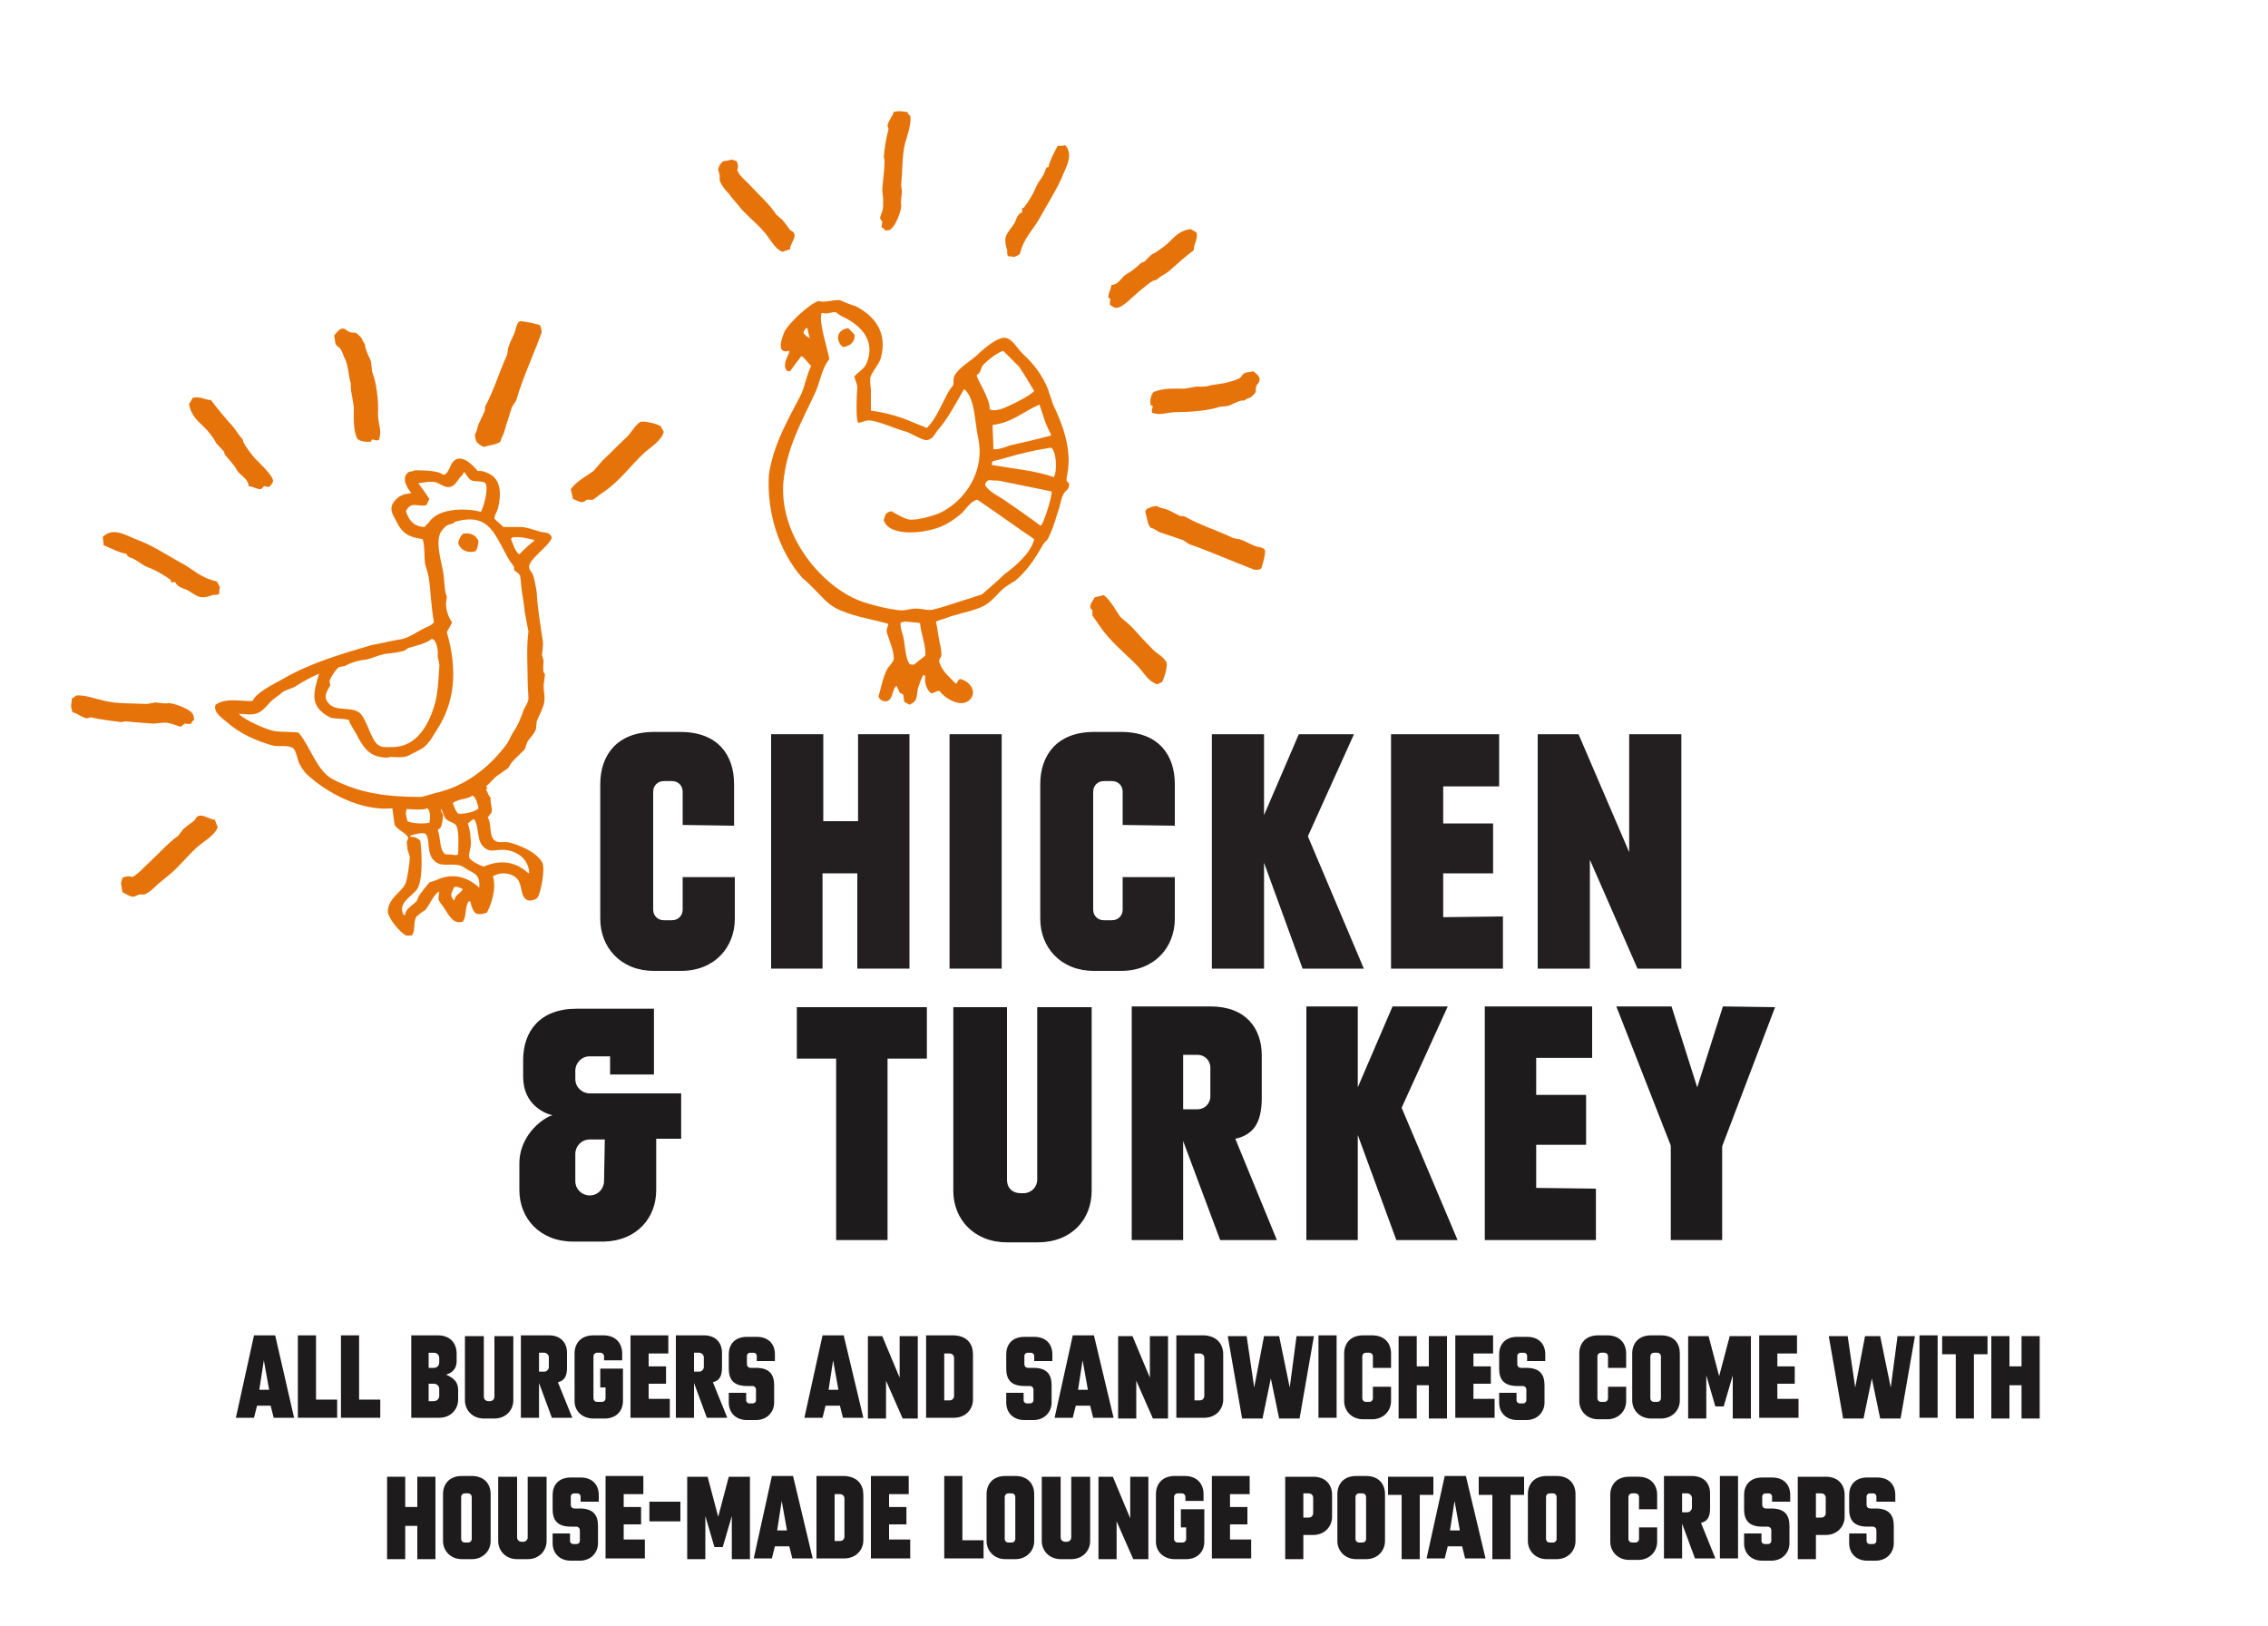<?xml version="1.0" encoding="utf-8"?>
<!-- Generator: Adobe Illustrator 26.5.0, SVG Export Plug-In . SVG Version: 6.00 Build 0)  -->
<svg version="1.1" id="Layer_1" xmlns="http://www.w3.org/2000/svg" xmlns:xlink="http://www.w3.org/1999/xlink" x="0px" y="0px"
	 viewBox="0 0 300 215" style="enable-background:new 0 0 300 215;" xml:space="preserve">
<style type="text/css">
	.st0{fill:#231F20;}
	.st1{fill:#1E1B1D;}
	.st2{fill-rule:evenodd;clip-rule:evenodd;fill:#E6730A;}
</style>
<g>
	<path class="st0" d="M90.3,109.1v-4.4c0-0.8-0.6-1.4-1.4-1.4h-1.1c-0.8,0-1.4,0.6-1.4,1.4v15.6c0,0.8,0.6,1.4,1.4,1.4h1.1
		c0.8,0,1.4-0.6,1.4-1.4V116h6.9v5.5c0,3.8-2.7,6.9-7.1,6.9h-3.6c-4.4,0-7.1-3.1-7.1-6.9v-17.8c0-3.8,2.2-6.9,7.1-6.9H90
		c5,0,7.1,3.1,7.1,6.9v5.5L90.3,109.1C90.3,109.2,90.3,109.1,90.3,109.1z"/>
	<path class="st0" d="M120.3,97.1v31h-6.9v-12.6h-4.6v12.6H102v-31h6.9v11.5h4.6V97.1H120.3z"/>
	<path class="st0" d="M125.6,128.1v-31h6.9v31H125.6z"/>
	<path class="st0" d="M148.5,109.1v-4.4c0-0.8-0.6-1.4-1.4-1.4H146c-0.8,0-1.4,0.6-1.4,1.4v15.6c0,0.8,0.6,1.4,1.4,1.4h1.1
		c0.8,0,1.4-0.6,1.4-1.4V116h6.9v5.5c0,3.8-2.7,6.9-7.1,6.9h-3.6c-4.4,0-7.1-3.1-7.1-6.9v-17.8c0-3.8,2.2-6.9,7.1-6.9h3.6
		c5,0,7.1,3.1,7.1,6.9v5.5L148.5,109.1L148.5,109.1z"/>
	<path class="st0" d="M180.4,128.1h-8.1l-5.1-14v14h-6.9v-31h6.9v10.7l4.6-10.7h7.3l-6.1,13.5L180.4,128.1z"/>
	<path class="st0" d="M198.8,121.2v6.9H184v-31h14.3v6.9h-7.4v4.9h6.6v6.6h-6.6v5.8L198.8,121.2L198.8,121.2z"/>
	<path class="st0" d="M222.4,97.1v31h-5.8l-6.3-14.4v14.4h-6.9v-31h5.4l6.7,15.6V97.1H222.4z"/>
</g>
<g>
	<path class="st1" d="M90.1,144.6v6h-3.3v6.8c0,3.7-2.6,6.7-6.9,6.8l0,0h-4.1c-4.4,0-7.1-3.1-7.1-6.8v-3.5c0-4.1,3.6-6.3,4.4-6.4
		c-0.9-0.2-3.9-1.3-3.9-5.1v-2.2c0-3.8,2.2-6.8,7.1-6.8h4.4h5.8v8.7h-5.8v-2.4H78c-1.1,0-1.9,0.9-1.9,1.9v1.1c0,1.1,0.9,1.9,1.9,1.9
		H90.1z M80,150.7h-2c-1.1,0-1.9,0.9-1.9,1.9v3.6c0,1.1,0.9,1.9,1.9,1.9l0,0c1.1,0,1.9-0.9,1.9-1.9L80,150.7L80,150.7z"/>
	<path class="st1" d="M122.6,133.2v6.8h-5.2v24h-6.8v-24h-5.2v-6.8H122.6z"/>
	<path class="st1" d="M144.4,133.2v24.3c0,3.8-2.7,6.8-7.1,6.8h-4.1c-4.4,0-7.1-3.1-7.1-6.8v-24.3h7.1V156c0,1.2,0.8,1.8,1.8,1.8
		h0.4c1,0,1.8-0.8,1.8-1.8v-22.8H144.4z"/>
	<path class="st1" d="M168.9,164h-7.5l-4.9-13.1V164h-6.8v-30.9h10.4c4.7,0,6.8,2.9,6.8,6.5v5.6c0,3.4-1.2,4.9-3.5,5.4L168.9,164z
		 M160.1,141.2c0-1-0.8-1.7-1.7-1.7h-1.9v7.2h1.9c1,0,1.7-0.8,1.7-1.7V141.2z"/>
	<path class="st1" d="M192.8,164h-8.1l-5.1-13.9V164h-6.8v-30.9h6.8v10.7l4.6-10.7h7.3l-6.1,13.4L192.8,164z"/>
	<path class="st1" d="M211.1,157.2v6.8h-14.7v-30.9h14.2v6.8h-7.4v4.9h6.6v6.6h-6.6v5.7L211.1,157.2L211.1,157.2z"/>
	<path class="st1" d="M234.8,133.2l-7,18.4V164H221v-12.5l-7.2-18.4h7.3l3.4,10.7l3.4-10.7L234.8,133.2L234.8,133.2z"/>
</g>
<g>
	<g>
		<path class="st2" d="M73,71.1c-0.3-0.8-0.9-0.6-1.6-0.8c-0.7-0.2-1.5-0.5-2.3-0.6c-0.8,0-1.7,0-2.5,0c-0.4-0.4-0.8-0.7-1.2-1.1
			c0-0.5,0.4-1,0.5-1.5c0.4-1.6,0.4-3.6-1.1-4.4c-0.4-0.2-1-0.5-1.6-0.4c-0.6-0.7-2.2-2.5-3.3-1.2c-0.3,0.3-0.6,1.6-1.2,1.7
			c-0.2-0.1-0.4-0.2-0.6-0.3c-1.1-0.3-2.3-0.3-3.3-0.3c-0.2,0.2-0.4,0.1-0.7,0.2c-1.1,0.7-0.3,2.1,0.3,2.8c-0.1,0.1-0.3,0-0.5,0.1
			c-1,0.1-1.7,0.8-2,1.4c-0.3,0.7,0,1.3,0.4,2c0.9,1.9,1.7,2.3,3.6,2.6c0.3,0.8,0.2,2.2,0.3,3.1c0.1,0.6,0.4,1.3,0.5,1.9
			c0.3,2,0.3,3.8,0.7,6c-0.4,0.5-0.8,0.5-1.5,0.9c-0.8,0.4-2,1.3-3.2,1.4c-1.2,0.2-2.3,0.5-3.5,0.7c-4.1,1.2-8.2,2.4-11.8,4.5
			c-1.4,0.8-3.4,1.7-4,2.9c-1.5,0.1-3.4-0.5-4.9,0.5c-0.3,1,0.8,1.7,1.5,2.3c1.7,1.5,3.9,2.5,6.1,3.1c0.8,0.2,1.9-0.1,2.6,0.3
			c0.5,0.3,0.6,1.5,0.9,2.1c0.2,0.4,0.7,1.2,1.1,1.5c2.6,2.4,7.1,4.8,11.2,4.4c0.1,0.7,0.2,1.5,0.3,2.2c0.4,0.7,1.5,1,1.8,1.7v0.1
			c-0.1,0.1-0.1,0.3-0.2,0.4c0,0.3,0.1,0.7,0.1,1c0.1,0.3,0.2,0.7,0.3,1c0,0.8-0.3,2.7-0.5,3.4c-0.5,1.3-2.2,1.9-2.4,3.7
			c-0.1,1,1.8,3.1,2.4,3.3c0.2,0.1,0.5,0,0.8,0c0.5-0.7,0.1-1.7,0.6-2.5c0.4-0.3,0.7-0.6,1.1-0.8c0.6-0.6,1.1-2.1,1.9-2.5
			c0,0.3-0.1,0.6-0.1,0.9c0,0.4,0.5,0.9,0.7,1.2c0.6,0.9,1.2,2.3,2.5,1.9c0.6-0.8,0.2-1.8,0.8-2.7c0.1,0,0.1,0,0.2,0
			c0.4,1.6,0.7,2,2.2,1.5c0.6-1.1,1.3-3.2,0.8-4.8c1.3-0.8,3.1-0.3,3.5,0.8c0.4,0.9,0.2,2.2,1.3,2.4c0.3,0,0.9-0.1,1.1-0.4
			c0.4-0.5,1.1-3.9,0.6-4.7c-0.9-1.4-2.9-2.2-4.4-2.6c-0.6-0.1-1.4,0.1-1.8-0.2c-0.9-0.6-0.4-2.3-1-3.1c0.2-0.2,0.3-0.4,0.5-0.6
			c0.2-0.6-0.2-1.3-0.1-2c-0.3-0.3-0.4-0.7-0.6-1.1c0.1-0.1,0-0.1,0.2-0.1c-0.1-0.1-0.1-0.2-0.2-0.3c0.6-0.5,1-1.1,1.6-1.5
			c0.4-0.3,0.9-0.6,1.3-0.9c0.2-0.3,0.4-0.7,0.7-1c0.5-0.5,1-1,1.5-1.5c0.2-0.4,0.2-0.8,0.5-1.2c0.3-0.4,0.8-0.9,1-1.5
			c0-0.3,0.1-0.7,0.1-1c0.3-0.8,0.9-1.8,1-2.6c0.1-0.8-0.1-1.4-0.1-2.2c0.1-0.5,0.1-0.9,0.2-1.4C72,89.1,72,89,71.9,88.9
			c-0.1-0.5,0-1.2,0-1.6c-0.1-0.2-0.1-0.4-0.2-0.6c0-0.6,0.2-1.3,0.1-1.9c-0.3-2.1-0.7-4.3-0.8-6.4c0-0.3-0.4-2.2-0.5-2.4
			c-0.2-0.3-0.4-0.6-0.5-0.9C69.7,74.1,72.7,72.2,73,71.1z M56.8,69c-0.2,0.3-0.5,0.4-0.6,0.7c-1.2,0-2.1-0.7-2.5-2.1
			c0.7-1.4,1.5-0.5,2.7-0.8c0.2-0.3,0.2-0.5,0.4-0.8c-0.5-0.8-0.9-1.3-1.4-2v-0.1c0.9-0.1,1.5-0.3,2.3-0.1c0.6,0.2,1.3,0.9,2.1,0.5
			c0.6-0.3,0.8-1,1.3-1.4c0.1-0.2,0.2-0.3,0.3-0.5c0.4,0.5,0.6,1.1,1.2,1.2c0.4,0.1,1.3,0,1.6,0.3c0.5,0.7-0.3,3.4-0.6,3.8
			C61.9,67.2,58.1,67.1,56.8,69z M43.6,90c0.2-0.5,0.8-1.5,1.3-1.8c0.2,0,0.5-0.1,0.7-0.1c0.8-0.5,2-0.8,3-0.9
			c0.7-0.2,1.4-0.5,2.2-0.7c0.7-0.1,2.1-0.2,2.8-0.5c0.1-0.1,0.3-0.2,0.4-0.3c1-0.3,2.4-0.6,3.1-1.2c0.6,0,0.9,1.5,0.8,2.2
			c0,0.5,0.3,1,0.2,1.6C58,90,57.9,92,57.4,93.5c-0.7,2.2-2.2,5.3-5.5,5.3c-0.7,0-1.4,0.1-1.9-0.3c-0.9-0.6-1.5-3.4-2.4-4.2
			c-1.2-1-3.3,0-4.3-1.5c-0.6-0.9,0.2-1.7,0.4-2.2C43.6,90.3,43.6,90.2,43.6,90z M53.9,108.6c-0.2-0.7-0.3-1.1-0.1-1.6
			c0.7,0,2.1,0.2,2.7-0.1c0.5,0.3,0.4,1.4,0.3,1.9C56,109,54.5,108.9,53.9,108.6z M60.1,119.1L60.1,119.1c-0.8-0.7-0.2-1.3,0-1.8
			c0.4-0.1,0.6,0.1,1,0.2l0.1,0.1C60.9,118.2,60.2,118.3,60.1,119.1z M63.4,117.4c-1.4-1.3-3.4-2.1-5.7-1c-0.3,0.1-0.6,0.2-0.9,0.3
			c-0.5,0.6-1,1.2-1.4,1.8c-0.1,0.2-0.2,0.5-0.3,0.7c-0.5,0.5-1.5,1-1.5,1.8c-0.1,0-0.1,0-0.2,0c-0.9-1.5,1.1-2.5,1.7-3.3
			c0.9-1.2,0.7-4.8,0.5-6.5c-0.3-0.3-0.7-0.6-1.3-0.5c0-0.1,0-0.1,0-0.2c0.3-0.1,1.7-0.5,2-0.2c0.6,0.5,0.1,2.6,1.1,3.5
			c0.9,0.9,1.9,0.4,3.2,0.6c0.6,0.1,1,0.5,1.4,0.7C63,115.6,63.5,115.9,63.4,117.4C63.4,117.3,63.4,117.3,63.4,117.4z M58.3,107
			C58.3,107,58.4,107,58.3,107c0.3,0.2,0.3,0.8,0.6,1.2c0.4,0.5,1,0.5,1.4,0.9c0.5,0.7,0.3,3.2,0.3,3.9c-0.3,0.2-0.8,0-1.1,0
			c-0.2,0-0.4,0-0.5,0c-0.9-0.3-0.7-2.4-1.1-3.2c0.1-0.2,0.3-0.2,0.4-0.4c0.2-0.3,0.3-1.3,0.3-1.6C58.6,107.6,58.3,107.4,58.3,107z
			 M59.9,106.2L59.9,106.2c0.8-0.6,2.1-0.5,2.6-1c0.5,0.3,0.7,1.2,0.8,1.7c-0.5,0.5-2,0.8-2.7,0.7C60.3,107.3,60.1,106.8,59.9,106.2
			z M64.2,112.2c0.7,0.5,1.2,0.2,2.1,0.2c1.7-0.1,3.6,1,3.7,3l-0.1,0.1c-1.6-1.5-3.6-1.9-5.9-0.9c-0.5-0.1-1.6-0.7-1.9-1.1
			c-0.2-0.4,0.2-1.4,0.2-1.9c0-0.6-0.1-0.9-0.1-1.3c0-0.3-0.3-1.4-0.3-1.4c0.2-0.2,0.4-0.3,0.6-0.5c0.1,0,0.1,0,0.2-0.1
			C63.5,109.5,62.9,111.3,64.2,112.2z M69.8,90.3c0,0.7,0.1,1.5,0.1,2.2c-0.1,0.5-0.4,0.9-0.6,1.3c-0.4,1.1-0.7,2-1.4,3
			c-0.3,0.5-0.5,1-0.8,1.5c-1.9,2.6-4.8,5.3-8.8,6.4c-0.9,0.2-1.7,0.5-2.6,0.7c-4.5,0-8.1-0.5-11.6-2.3c-2.2-1.1-3-4.3-4.6-6.2
			c-0.1-0.1-2.7-0.1-3.1-0.2c-1-0.1-4.3-1.6-4.8-2.3c0.7,0,1.8,0.3,2.7-0.2c0.7-0.4,1.1-1,1.6-1.5c0.4-0.4,1-0.7,1.4-1.1
			c0.5-0.4,1.3-0.5,1.9-0.9c0.8-0.5,2-1.2,3-1.6l0,0c-0.7,2.5-1.4,4.3,1.5,5.8c0.5,0.2,2.3,0.1,2.5,0.4c-0.1,0.2,1,1.8,1.1,2.1
			c1,1.9,1.9,2.8,4,2.8c0.1,0,0.2-0.1,0.4-0.1c0.4,0,1.7,0.2,2.4-0.2c0.5-0.3,1.5-0.7,2-1.1c0.8-0.7,1.2-1.5,1.7-2.3
			c2.3-3.5,2.8-7.8,1.3-12.9c0.2-0.4,0.5-0.8,0.7-1.3c-0.4-0.5-0.8-1.5-0.8-2.4c0-0.3,0.1-0.7,0.1-1c-0.3-0.7-0.3-1.8-0.4-2.7
			c-0.2-1.7-1.1-4.1-0.5-5.6c0.1-0.3,0.6-0.9,0.9-1.1c0.4-0.2,0.9-0.2,1.1-0.5c4.7-1.3,5.2,1.8,7.3,5.3c0.2,0.2,0.3,0.4,0.5,0.7
			c0,0.1,0,0.3,0,0.4c0.1,0.1,0.6,0.4,0.8,0.7c0,0.3,0.1,0.6,0.1,0.8c0.1,1.6,0.4,2.6,0.5,4c0.2,0.9,0.3,1.7,0.5,2.6
			C69.6,85.8,69.8,88.2,69.8,90.3z M68.7,73.3c-0.5-0.2-0.9-1.5-1.1-2c0-0.1,0.1-0.1,0.1-0.2c1.1-0.2,2,0.1,2.9,0.3c0,0,0,0,0.1,0.1
			C70,72,69.4,72.6,68.7,73.3z M61.2,70.6c-0.3,0.4-0.5,0.7-0.6,1.2c0.3,1,1.3,1.4,2.3,1.1c0.3-0.4,0.3-0.8,0.4-1.3
			C63,70.7,62.1,70.4,61.2,70.6z"/>
	</g>
</g>
<g>
	<g>
		<path class="st2" d="M20.2,95.7c0.6,0,1.3-0.2,2-0.1c0.6,0.1,1.2,0.4,1.7,0.5c0.2-0.1,0.3-0.2,0.5-0.4c0.3,0,0.5,0.1,0.9,0
			c0.1-0.3,0.2-0.4,0.4-0.5c-0.1-0.5-0.1-0.7-0.3-0.9c-0.3-0.5-2.5-1.4-3.2-1.3c-0.4,0.1-1.3-0.1-1.7-0.1c-0.3,0.1-0.7,0.1-1,0.2
			c-1.9-0.1-3.9,0-5.6-0.4c-1-0.2-2.9-0.9-3.9-0.7c-0.1,0.2-0.4,0.3-0.5,0.4c0,0.4-0.1,0.8-0.1,1.1c0.1,0.2,0.1,0.5,0.2,0.7
			c0.6,0.1,1.2,0.7,1.9,0.8c0.2,0,0.4-0.2,0.7-0.1c1.2,0.3,2.5,0.4,3.8,0.6c0.2,0,0.4-0.1,0.6-0.1C17.5,95.5,19,95.6,20.2,95.7z
			 M26.3,107.9c-0.4,0.1-0.4,0.5-0.7,0.7c-0.5,0.4-1,0.7-1.4,1.1c-0.2,0.3-0.4,0.5-0.6,0.8c-1.5,1.1-2.6,2.4-3.9,3.6
			c-0.7,0.6-1.3,1.4-2.2,1.9c-0.3-0.2-1-0.1-1.3,0.1c-0.1,0.2-0.1,0.4-0.2,0.7c0.1,0.4,0.1,0.8,0.2,1.2c0.5,0.2,0.9,0.6,1.5,0.6
			c0.2-0.1,0.5-0.2,0.7-0.3c0.2,0,0.5,0,0.7,0c0.7-0.3,1.2-0.8,1.7-1.3c0.6-0.5,1.1-0.9,1.7-1.4c1.2-1,2.3-2.4,3.5-3.5
			c0.9-0.8,2.4-1.6,2.8-2.7c-0.1-0.3-0.3-0.7-0.4-1C27.8,108.4,26.9,107.7,26.3,107.9z M23.7,74.3c-1.8-1-3.6-2.2-5.5-2.9
			c-1.4-0.5-3.2-1.8-4.6-0.4c0,0.5,0.1,0.6,0.1,1.1c0.5,0.2,2.5,1.2,3,1.1c0.1,0.3,0.2,0.3,0.4,0.5c0.9,0.2,1.6,1,2.4,1.3
			c1.1,0.4,2.1,1,3.1,1.7c0,0.1,0,0.2,0,0.3c0.2,0,0.4,0,0.6,0c0.2,0.6,1,0.8,1.5,1c1.3,0.7,1.6,1.4,3.4,0.7
			c0.3-0.1,0.6,0.1,0.9-0.2c0-0.4,0-0.6,0.1-0.8c-0.1-0.3-0.3-0.5-0.4-0.8C26.4,76.4,25.5,75.2,23.7,74.3z M33.7,60.6
			c-0.5-0.6-1.2-1.5-1.5-2.1c0-0.1-0.1-0.3-0.1-0.4c-0.5-0.5-0.8-1.1-1.3-1.7c-1-1.1-2-2.3-2.9-3.5c-0.9,0-1.2-0.5-2.4-0.3
			c-0.2,0.3-0.3,0.6-0.5,0.8c0.3,1.8,1.4,2.4,2.4,3.5c0.5,0.6,0.9,1.1,1.2,1.7c0.3,0.4,0.7,0.7,1,1.1c0.1,0.2,0.1,0.4,0.2,0.5
			c0.5,0.6,1.1,1.2,1.5,1.9c0.4,0.8,1.5,1.1,1.6,2.2c0.5,0,1,0.4,1.6,0.4c0.1-0.1,0.3-0.2,0.4-0.4c0.2,0,0.5,0.1,0.7,0.1
			c0.2-0.2,0.6-0.6,0.5-0.9C36,62.8,34.2,61.1,33.7,60.6z M49.3,49.4c-0.2-0.6-0.1-1.2-0.3-1.8c-0.2-0.4-0.8-1.7-0.7-2
			c-0.1-0.2-0.2-0.3-0.3-0.5c-0.1-0.4-0.7-1-1-1.1c-0.3,0-0.5,0-0.8-0.1s-0.6-0.6-1.1-0.4c-0.4,0.2-0.7,0.6-0.9,0.9
			c0.1,0.4,0.1,0.8,0.2,1.1c0.2,0.4,0.5,0.4,0.6,0.6c0.3,0.4,0.5,1.2,0.7,1.5c0.4,0.9,0.4,2.2,0.7,3.1c0,0.4,0,0.9,0.1,1.3
			c0.1,0.6,0.2,1.2,0.3,1.8c0,1.5-0.1,2.9,0.4,4.1c0.2,0.5,1.4,0.6,1.9,0.5c0-0.2,0.1-0.2,0.2-0.3c0.2,0.1,0.4,0.2,0.8,0.1
			c0.5-1.3-0.1-1.9-0.1-3.5C50.1,53.2,49.8,50.6,49.3,49.4z M68.7,42.5c-0.4,0.4-0.4,0.8-0.6,1.4c-0.2,0.6-0.6,1.2-0.8,1.9
			c-0.2,0.5-0.1,0.9-0.3,1.3c-1,2.2-1.7,4.6-2.8,6.6c-0.1,0.2,0,0.5-0.1,0.7c-0.3,0.6-0.5,1.1-0.8,1.7c-0.2,0.5-0.2,1-0.5,1.4
			c0.1,0.4,0.1,0.9,0.4,1.1c0.2,0.2,0.5,0.4,0.8,0.5c0.7-0.2,1.7-0.3,2.2-0.7c0.1-0.5,0.4-0.9,0.5-1.3c0.3-1.1,0.7-2.2,1-3.2
			c0.1-0.3,0.5-0.7,0.6-1c0.8-2.8,2.2-5.8,3.3-8.8c0.1-0.2,0-0.9-0.2-1.1C71.2,42.9,69.2,42.4,68.7,42.5z M87.4,56.4
			c-0.2-0.3-2.3-0.8-2.7-0.6c-0.8,0.5-1.2,1.5-1.9,2.1c-1.1,1-2,2-3.1,3c-0.4,0.5-0.8,0.9-1.2,1.4c-1,0.7-2.3,1.4-3,2.4
			c0.1,0.4,0.2,0.9,0.3,1.3c0.4,0.1,0.7,0.4,1.2,0.4c0.3,0,0.4-0.2,0.6-0.3c0.3,0,0.5,0,0.8,0c0.5-0.3,0.9-0.7,1.4-1
			c2.2-1.5,3.6-3.5,5.4-5.2c0.9-0.8,2.3-1.6,2.6-2.8C87.6,56.8,87.5,56.6,87.4,56.4z"/>
	</g>
</g>
<g>
	<g>
		<g>
			<g>
				<path class="st2" d="M106.1,76.4c0.6,0.5,1.1,1,1.6,1.5c0.9,0.9,1.7,1.9,2.8,2.5c2.1,1.1,4.5,1.4,7,2.1c0,0.4-0.3,0.6-0.2,1.1
					c0.2,0.8,1.1,2.8,0.9,3.7c-0.2,0.4-0.5,0.7-0.8,1.1c-0.6,1.1-0.8,2.4-1.2,3.7c0.1,0.3,0.3,0.5,0.6,0.6c1.4,0.4,1.1-1.6,1.8-2
					c0.1,0.3,0.3,0.6,0.4,0.9c0.2,0.1,0.4,0.2,0.5,0.3c0,0.3,0.1,0.6,0.1,0.9c0.2,0.1,0.5,0.3,0.7,0.4c1.1-0.5,0.9-0.9,1.1-2.1
					c0.2-0.6,0.4-1.2,0.7-1.8c0.1,0,0.1,0,0.2,0c0,0.1,0.1,0.1,0.1,0.2c-0.2,0.8,0.3,1.9,0.8,2.2c0.5-0.1,0.8-0.4,1.1-0.3
					c0.5,0.8,2.6,2.2,3.8,1.3c1.3-1,0.3-2.6-1.1-2.9c-0.3,0.1-0.3,0.4-0.5,0.6c-0.1,0-0.1,0-0.1,0c-0.7-0.8-1.7-1.5-2.1-2.7
					c-0.2-0.5,0.1-0.6,0.2-0.9s-0.1-1.5-0.2-1.8c-0.2-1-0.3-1.9-0.5-2.8c0.7-0.3,1.3-0.4,2-0.7c1.6-0.5,3-0.7,4.4-1.4
					c1.1-0.6,1.8-1.7,2.7-2.4c0.4-0.3,0.9-0.6,1.4-0.9c1.5-1.3,2.5-2.7,3.5-4.5c0.2-0.4,0.5-0.7,0.8-1c0.6-1.2,0.9-2.2,1.3-3.5
					c0.3-0.7,0.4-1.8,0.8-2.5c0.2-0.4,0.6-0.5,0.7-1c0.1-0.5-0.2-0.5-0.3-0.7c-0.1-0.3,0.1-0.8,0.1-1c0.6-3.3-0.7-6.6-1.9-9.1
					c-0.2-0.7-0.5-1.4-0.7-2.1c-0.8-1.9-1.9-3.3-3.2-4.5c-0.7-0.6-1.4-2-2.3-2.2c-1.1-0.3-3.3,1.7-3.9,2.3c-0.9,0.8-2.3,1.6-2.9,2.6
					c-0.3,0.6-0.1,0.9-0.2,1.3c-0.3,0.4-0.6,0.8-0.8,1.2c-0.8,1.5-1.5,3.3-2.7,4.5c-0.7-0.3-1.5-0.6-2.2-0.9
					c-1.7-0.7-3.2-1.1-5.2-1.4v-0.1c0-0.9,0-2,0-2.8c-0.1-0.4-0.1-0.9-0.1-1.4c0.2-0.8,1.1-1.7,1.4-2.6c1-3.6-1-5.7-3.3-6.9
					c-0.7-0.2-1.4-0.5-2.1-0.8c-0.9-0.1-2.1,0.4-2.8,0.1c-1.3,0.4-3.9,2.9-4.5,4c-0.4,0.9-1.2,3.1,0.6,2.6c0,0.1,0,0.1,0,0.2
					c-0.3,0.7-1,1.9-0.2,2.5c0.2,0,0.3,0,0.4-0.1c0-0.1,1.4-1.9,1.4-1.9c0.1,0,0.1,0.1,0.2,0.1c0.4,0.4,0.7,0.8,1.1,1.2
					c-0.6,1.2-0.8,2.5-1.3,3.7c-1.7,3.3-3.7,6.6-4.3,10.7C101.4,68.1,103.2,73.1,106.1,76.4z M107.1,44.7L107.1,44.7
					c-0.1,0-0.2-0.1-0.2-0.1c-0.2-0.1-0.4-0.3-0.6-0.5c0-0.1,0-0.1,0-0.2c0.1-0.2,0.2-0.4,0.3-0.5c0.1,0,0.2,0,0.2,0
					C106.9,43.9,107,44.3,107.1,44.7z M136.8,51.7c-0.6,0.7-3.1,1.9-4.1,2.3c-0.5,0.2-1.5,0.4-1.8,0.1c0.1-1.4-1.8-4.1-1.7-4.5
					c0.6-0.3,0.5-1,0.9-1.4c0.6-0.6,1.7-1.5,2.6-1.8c0.7,0.7,1.4,1.4,2.1,2.1C135.5,49.5,136.1,50.6,136.8,51.7z M139,57.4
					c0,0.1,0,0.1,0,0.2c-1.8,0.5-3.6,0.9-5.4,1.3c-0.5,0.2-1.6,0.6-2.2,0.5c0-1.1-0.1-2.1-0.1-3.2c2.6-0.3,4.1-1.8,6.2-2.7
					C137.9,54.7,138.3,56.2,139,57.4z M139.4,63.1c-2.6-0.9-5.3-1.1-8.2-1.6c0-0.1,0-0.1,0-0.2c0-0.1,0.1-0.2,0.1-0.3
					c1.4-0.3,2.8-0.8,4.2-1.1c1.2-0.3,2.3-0.5,3.5-0.7C139.7,59.5,139.9,62.2,139.4,63.1C139.4,63.2,139.5,63.1,139.4,63.1z
					 M132.8,66.1c-0.7-0.5-2.1-1.1-2.5-2c0.1-0.3,0.2-0.6,0.7-0.6c0.5,0.1,0.7,0,1.3,0.1c2.3,0.5,4.5,0.9,6.8,1.4
					c0.1,0.6-1,4.1-1.4,4.5c-0.1,0-0.1,0-0.1,0C136,68.3,134.4,67.2,132.8,66.1z M119.2,82.3c0.2,0,0.4-0.1,0.6-0.1
					c0.7,0.1,1.3,0.1,1.9,0.2c0.1,1.4,0.8,2.9,0.7,4.3c-0.5,0.4-1,0.8-1.5,1.2c-0.2,0-0.5,0-0.6-0.1c-0.7-1.1-0.5-2.9-1-4.2
					C119.2,83.2,119,82.4,119.2,82.3z M103.6,64c0.4-4.8,2.5-8.3,4.2-12c0.7-1.5,0.9-3.3,1.9-4.5c-0.2-1.3-1.5-5.1-1-6.1
					c0.1,0,0.2,0,0.2,0c0.5,0.2,1.2-0.2,1.7-0.1c0.2,0.2,0.4,0.3,0.7,0.5c2.2,1,4.7,3,3.3,6.3c-0.3,0.7-1.1,1.1-1.6,1.7
					c0.1,0.5,0.4,0.9,0.4,1.5c-0.1,1-0.2,4.2,0.1,4.6c0.5,0,0.9-0.3,1.4-0.3c1.2,0,3.7,1.2,5,1.5c0.6,0.2,2.2,1.2,2.7,1.1
					c0.9-0.1,1.1-1,1.6-1.5c1.3-1.5,2.3-3.5,3.3-5.2h0.1c1.4,1.3,1.3,4.2,1.8,6.5c0.9,4.3-1.7,8.1-4.8,9.7c-0.7,0.4-3.4,1.2-4.4,1
					c-0.8-0.2-1.6-0.7-2.3-1.1c-0.2,0.1-0.4,0.1-0.5,0.2c-0.3,0.1-0.4,0.7-0.5,1c0.7,2.3,5.8,1.8,8.1,0.6c0.8-0.4,1.6-1,2.2-1.5
					c0.5-0.5,1.2-1.6,2-1.8h0.1c2.5,1.7,5,3.5,7.5,5.2c-0.4,1.8-2.5,3.6-4,4.7c-0.9,0.9-1.9,1.7-2.9,2.6c-0.9,0.3-1.8,0.6-2.8,0.9
					c-1.2,0.4-2.4,0.8-3.6,1.1c-0.7,0.2-1.5-0.1-2.1-0.1c-0.8-0.1-1.6,0.3-2.4,0.2c-1.4-0.1-4.2-0.8-5.4-1.3
					C109,77.6,103.2,71.3,103.6,64z M111.5,45.9c1-0.1,1.7-0.8,1.5-1.7c-0.3-0.3-0.5-0.5-0.8-0.8C110.6,43.6,110.5,45.1,111.5,45.9z
					"/>
			</g>
		</g>
		<g>
			<g>
				<path class="st2" d="M116.4,28.8c0.1,0.2,0.1,0.3,0.3,0.5c0,0.3-0.1,0.5-0.1,0.8c0.2,0,0.4,0.2,0.5,0.4c0.4-0.1,0.7,0,0.8-0.3
					c0.5-0.2,1.4-2.4,1.3-3.1c-0.1-0.4,0.1-1.3,0.1-1.7c0-0.4-0.1-0.7-0.1-1c0.2-1.8,0.1-3.7,0.5-5.4c0.3-1,0.9-2.7,0.7-3.7
					c-0.2-0.1-0.3-0.3-0.4-0.5c-0.3,0-0.7-0.1-1.1-0.1c-0.2,0-0.5,0.1-0.7,0.1c-0.1,0.6-0.7,1.1-0.8,1.8c0,0.2,0.2,0.4,0.1,0.6
					c-0.3,1.1-0.5,2.4-0.6,3.6c0.1,0.2,0.1,0.4,0.1,0.5c0,1.1-0.2,2.5-0.3,3.7c0,0.6,0.2,1.3,0.1,1.9
					C116.9,27.7,116.6,28.1,116.4,28.8z M95.2,23.2c0,0.2,0,0.4,0,0.7c0.3,0.7,0.7,1.2,1.2,1.7c0.4,0.6,0.9,1.1,1.3,1.6
					c0.9,1.2,2.3,2.2,3.3,3.4c0.8,0.8,1.4,2.3,2.5,2.7c0.4-0.1,0.7-0.3,1-0.3c0-0.7,0.7-1.4,0.6-2c-0.1-0.4-0.4-0.4-0.6-0.6
					c-0.3-0.4-0.7-1-1.1-1.4c-0.2-0.2-0.5-0.4-0.7-0.6c-1-1.5-2.2-2.5-3.4-3.8c-0.6-0.7-1.4-1.2-1.8-2.1c0.2-0.3,0.1-1-0.1-1.2
					c-0.2-0.1-0.4-0.1-0.6-0.2c-0.4,0.1-0.7,0.2-1.1,0.2C95.4,21.5,95,22,95,22.5C95.1,22.7,95.1,22.9,95.2,23.2z M133.2,33
					c0.1,0.3-0.1,0.6,0.2,0.9c0.3,0,0.5,0,0.7,0.1c0.3-0.1,0.5-0.2,0.8-0.4c0.5-2.1,1.6-3,2.6-4.7c0.9-1.7,2.1-3.5,2.9-5.3
					c0.5-1.3,1.7-3.1,0.5-4.4c-0.4,0.1-0.6,0.1-1,0.1c-0.3,0.5-1.2,2.3-1.2,2.8c-0.3,0-0.3,0.1-0.4,0.3c-0.2,0.9-0.9,1.5-1.2,2.2
					c-0.4,1-1,2-1.7,2.9c-0.1,0-0.2,0-0.2,0c0,0.2,0,0.4,0,0.6c-0.6,0.1-0.8,1-1,1.4C133.3,30.9,132.6,31.1,133.2,33z M157.9,33.1
					c0-0.9,0.5-1.2,0.4-2.3c-0.2-0.2-0.5-0.3-0.8-0.5c-1.7,0.2-2.3,1.3-3.4,2.2c-0.6,0.4-1.1,0.9-1.7,1.1c-0.3,0.3-0.7,0.6-1,1
					c-0.2,0.1-0.4,0.1-0.5,0.2c-0.5,0.5-1.1,1-1.8,1.4c-0.8,0.4-1,1.4-2.1,1.5c0,0.5-0.4,1-0.4,1.6c0.1,0.1,0.2,0.2,0.3,0.3
					c-0.1,0.2-0.1,0.5-0.1,0.7c0.2,0.1,0.6,0.5,0.9,0.4c0.7,0.1,2.4-1.7,2.9-2.1c0.5-0.4,1.4-1.2,2-1.5c0.1,0,0.3-0.1,0.4-0.1
					c0.5-0.5,1.1-0.7,1.7-1.2C155.7,34.9,156.8,33.9,157.9,33.1z M164.5,53c0.2-0.1,0.4-0.2,0.5-0.3c0.4,0,1-0.6,1.1-0.9
					c0-0.3,0-0.5,0.1-0.8c0.1-0.2,0.5-0.5,0.4-1c-0.1-0.4-0.5-0.6-0.8-0.9c-0.4,0.1-0.7,0.1-1.1,0.2c-0.4,0.2-0.4,0.4-0.6,0.6
					c-0.3,0.3-1.1,0.5-1.5,0.6c-0.8,0.3-2.1,0.3-3,0.6c-0.4,0-0.8,0.1-1.2,0c-0.5,0.1-1.1,0.2-1.7,0.3c-1.4,0-2.7-0.1-4,0.4
					c-0.5,0.2-0.6,1.3-0.5,1.8c0.2,0,0.2,0,0.3,0.2c-0.1,0.2-0.2,0.4-0.1,0.8c1.2,0.4,1.8-0.1,3.4-0.1c1.5,0,4-0.2,5.2-0.6
					c0.5-0.2,1.1-0.1,1.7-0.3C163.1,53.4,164.3,52.8,164.5,53z M151.5,67.7c0.2,0.7,0.3,1.7,0.7,2.1c0.5,0.1,0.8,0.4,1.2,0.6
					c1,0.3,2.1,0.7,3,1c0.3,0.1,0.7,0.5,1,0.6c2.6,0.9,5.5,2.2,8.4,3.3c0.2,0.1,0.8,0.1,1-0.1c0.1-0.1,0.7-2.1,0.5-2.5
					c-0.4-0.4-0.8-0.3-1.3-0.5c-0.6-0.2-1.2-0.6-1.8-0.8c-0.5-0.2-0.8-0.1-1.2-0.3c-2.1-1-4.4-1.7-6.3-2.8c-0.2-0.1-0.5,0-0.7-0.1
					c-0.6-0.3-1.1-0.6-1.6-0.8c-0.5-0.2-1-0.2-1.4-0.5c-0.3,0.1-0.8,0.1-1,0.3C151.7,67.2,151.5,67.5,151.5,67.7z M144.2,80.2
					c0,0.3,0.2,0.4,0.3,0.5c0,0.2,0,0.5,0,0.7c0.3,0.4,0.6,0.9,0.9,1.3c1.4,2.1,3.3,3.6,5,5.3c0.8,0.8,1.5,2.2,2.7,2.5
					c0.2-0.1,0.4-0.2,0.6-0.3c0.2-0.2,0.8-2.1,0.6-2.6c-0.4-0.8-1.4-1.2-1.9-1.8c-1-1-1.8-1.9-2.8-3c-0.5-0.4-0.9-0.8-1.4-1.2
					c-0.7-1-1.3-2.2-2.2-2.9c-0.4,0.1-0.8,0.2-1.2,0.3C144.6,79.4,144.3,79.7,144.2,80.2z"/>
			</g>
		</g>
	</g>
</g>
<g>
	<path class="st1" d="M38.9,187.5h-2.7l-0.4-1.6H34l-0.4,1.6h-2.4l2.4-10.9h2.8L38.9,187.5z M35.6,183.8l-0.7-3.9l-0.6,3.9H35.6z"/>
	<path class="st1" d="M44.6,185.1v2.4h-5.2v-10.9h2.4v8.5H44.6z"/>
	<path class="st1" d="M50.3,185.1v2.4h-5.2v-10.9h2.4v8.5H50.3z"/>
	<path class="st1" d="M60.6,183.8v1.3c0,1.3-1,2.4-2.5,2.4h-3.7v-10.9h3.5c1.7,0,2.5,1.1,2.5,2.4v1c0,1.4-1.1,1.7-1.4,1.8
		C59.4,182,60.6,182.4,60.6,183.8z M58.1,179.6c0-0.4-0.3-0.7-0.7-0.7h-0.7v2h0.7c0.4,0,0.7-0.3,0.7-0.7V179.6z M58.1,183.7
		c0-0.4-0.3-0.7-0.7-0.7h-0.7v2.3h0.7c0.4,0,0.7-0.3,0.7-0.7V183.7z"/>
	<path class="st1" d="M67.9,176.7v8.5c0,1.3-1,2.4-2.5,2.4H64c-1.5,0-2.5-1.1-2.5-2.4v-8.5h2.5v8c0,0.4,0.3,0.6,0.6,0.6h0.2
		c0.4,0,0.6-0.3,0.6-0.6v-8H67.9z"/>
	<path class="st1" d="M75.7,187.5h-2.7l-1.7-4.6v4.6h-2.4v-10.9h3.7c1.6,0,2.4,1,2.4,2.3v2c0,1.2-0.4,1.7-1.2,1.9L75.7,187.5z
		 M72.6,179.5c0-0.3-0.3-0.6-0.6-0.6h-0.7v2.5H72c0.3,0,0.6-0.3,0.6-0.6V179.5z"/>
	<path class="st1" d="M82.4,181v4.3c0,1.3-0.9,2.3-2.4,2.3h-1.5c-1.5,0-2.5-1-2.5-2.3V179c0-1.3,0.8-2.4,2.5-2.4h1.3
		c1.7,0,2.5,1.1,2.5,2.4v0.9h-2.4v-0.5c0-0.3-0.2-0.5-0.5-0.5H79c-0.3,0-0.5,0.2-0.5,0.5v5.5c0,0.3,0.2,0.5,0.5,0.5h0.6
		c0.3,0,0.5-0.2,0.5-0.5v-1.4h-0.7V181H82.4z"/>
	<path class="st1" d="M88.6,185.1v2.4h-5.2v-10.9h5v2.4h-2.6v1.7h2.3v2.3h-2.3v2H88.6z"/>
	<path class="st1" d="M96.2,187.5h-2.7l-1.7-4.6v4.6h-2.4v-10.9h3.7c1.6,0,2.4,1,2.4,2.3v2c0,1.2-0.4,1.7-1.2,1.9L96.2,187.5z
		 M93.1,179.5c0-0.3-0.3-0.6-0.6-0.6h-0.7v2.5h0.7c0.3,0,0.6-0.3,0.6-0.6V179.5z"/>
	<path class="st1" d="M102.5,180h-2.4v-0.7c0-0.2-0.2-0.4-0.4-0.4h-0.5c-0.2,0-0.4,0.2-0.4,0.4v1.1c0,0.3,0.2,0.5,0.5,0.5h0.7
		c1.9,0,2.4,1,2.4,2.3v2.3c0,1.2-0.9,2.3-2.4,2.3h-1.2c-1.5,0-2.4-1-2.4-2.3v-1.3h2.3v1c0,0.2,0.2,0.4,0.4,0.4h0.5
		c0.2,0,0.4-0.2,0.4-0.4v-1.4c0-0.3-0.2-0.5-0.5-0.5h-0.7c-1.9,0-2.4-1-2.4-2.3v-1.9c0-1.2,0.7-2.3,2.4-2.3h1.3c1.6,0,2.4,1,2.4,2.3
		V180z"/>
	<path class="st1" d="M114.2,187.5h-2.7l-0.4-1.6h-1.9l-0.4,1.6h-2.4l2.4-10.9h2.8L114.2,187.5z M110.9,183.8l-0.7-3.9l-0.6,3.9
		H110.9z"/>
	<path class="st1" d="M121.4,176.7v10.9h-2l-2.2-5v5h-2.4v-10.9h1.9l2.3,5.5v-5.5H121.4z"/>
	<path class="st1" d="M128.7,179.1v6c0,1.3-1,2.4-2.5,2.4h-3.7v-10.9h3.7C128,176.7,128.7,177.8,128.7,179.1z M126.2,179.6
		c0-0.4-0.3-0.6-0.6-0.6h-0.7v6.2h0.7c0.4,0,0.6-0.3,0.6-0.6V179.6z"/>
	<path class="st1" d="M139.2,180h-2.4v-0.7c0-0.2-0.2-0.4-0.4-0.4h-0.5c-0.2,0-0.4,0.2-0.4,0.4v1.1c0,0.3,0.2,0.5,0.5,0.5h0.7
		c1.9,0,2.4,1,2.4,2.3v2.3c0,1.2-0.9,2.3-2.4,2.3h-1.2c-1.5,0-2.4-1-2.4-2.3v-1.3h2.3v1c0,0.2,0.2,0.4,0.4,0.4h0.5
		c0.2,0,0.4-0.2,0.4-0.4v-1.4c0-0.3-0.2-0.5-0.5-0.5h-0.7c-1.9,0-2.4-1-2.4-2.3v-1.9c0-1.2,0.7-2.3,2.4-2.3h1.3c1.6,0,2.4,1,2.4,2.3
		V180z"/>
	<path class="st1" d="M147.3,187.5h-2.7l-0.4-1.6h-1.9l-0.4,1.6h-2.4l2.4-10.9h2.8L147.3,187.5z M143.9,183.8l-0.7-3.9l-0.6,3.9
		H143.9z"/>
	<path class="st1" d="M154.5,176.7v10.9h-2l-2.2-5v5h-2.4v-10.9h1.9l2.3,5.5v-5.5H154.5z"/>
	<path class="st1" d="M161.8,179.1v6c0,1.3-1,2.4-2.5,2.4h-3.7v-10.9h3.7C161,176.7,161.8,177.8,161.8,179.1z M159.3,179.6
		c0-0.4-0.3-0.6-0.6-0.6H158v6.2h0.7c0.4,0,0.6-0.3,0.6-0.6V179.6z"/>
	<path class="st1" d="M173.8,176.7l-1.9,10.9h-2.7l-1.1-5.3l-1.1,5.3h-2.7l-1.9-10.9h2.5l1,6.8l1.3-6.8h2l1.4,6.8l0.9-6.8H173.8z"/>
	<path class="st1" d="M174.4,187.5v-10.9h2.4v10.9H174.4z"/>
	<path class="st1" d="M181.6,180.9v-1.5c0-0.3-0.2-0.5-0.5-0.5h-0.4c-0.3,0-0.5,0.2-0.5,0.5v5.5c0,0.3,0.2,0.5,0.5,0.5h0.4
		c0.3,0,0.5-0.2,0.5-0.5v-1.5h2.4v1.9c0,1.3-1,2.4-2.5,2.4h-1.2c-1.5,0-2.5-1.1-2.5-2.4V179c0-1.3,0.8-2.4,2.5-2.4h1.2
		c1.7,0,2.5,1.1,2.5,2.4v1.9H181.6z"/>
	<path class="st1" d="M191.4,176.7v10.9H189v-4.4h-1.6v4.4H185v-10.9h2.4v4h1.6v-4H191.4z"/>
	<path class="st1" d="M197.7,185.1v2.4h-5.2v-10.9h5v2.4h-2.6v1.7h2.3v2.3h-2.3v2H197.7z"/>
	<path class="st1" d="M204.4,180H202v-0.7c0-0.2-0.2-0.4-0.4-0.4h-0.5c-0.2,0-0.4,0.2-0.4,0.4v1.1c0,0.3,0.2,0.5,0.5,0.5h0.7
		c1.9,0,2.4,1,2.4,2.3v2.3c0,1.2-0.9,2.3-2.4,2.3h-1.2c-1.5,0-2.4-1-2.4-2.3v-1.3h2.3v1c0,0.2,0.2,0.4,0.4,0.4h0.5
		c0.2,0,0.4-0.2,0.4-0.4v-1.4c0-0.3-0.2-0.5-0.5-0.5h-0.7c-1.9,0-2.4-1-2.4-2.3v-1.9c0-1.2,0.7-2.3,2.4-2.3h1.3c1.6,0,2.4,1,2.4,2.3
		V180z"/>
	<path class="st1" d="M212.7,180.9v-1.5c0-0.3-0.2-0.5-0.5-0.5h-0.4c-0.3,0-0.5,0.2-0.5,0.5v5.5c0,0.3,0.2,0.5,0.5,0.5h0.4
		c0.3,0,0.5-0.2,0.5-0.5v-1.5h2.4v1.9c0,1.3-1,2.4-2.5,2.4h-1.2c-1.5,0-2.5-1.1-2.5-2.4V179c0-1.3,0.8-2.4,2.5-2.4h1.2
		c1.7,0,2.5,1.1,2.5,2.4v1.9H212.7z"/>
	<path class="st1" d="M222.2,179v6.2c0,1.3-1,2.4-2.5,2.4h-1.3c-1.5,0-2.5-1.1-2.5-2.4V179c0-1.3,0.8-2.4,2.5-2.4h1.3
		C221.5,176.6,222.2,177.7,222.2,179z M219.7,179.4c0-0.3-0.2-0.5-0.5-0.5h-0.4c-0.3,0-0.5,0.2-0.5,0.5v5.5c0,0.3,0.2,0.5,0.5,0.5
		h0.4c0.3,0,0.5-0.2,0.5-0.5V179.4z"/>
	<path class="st1" d="M231.6,176.7v10.9h-2.4v-5.7L228,186h-1.1l-1.2-4.1v5.7h-2.4v-10.9h2.7l1.4,5.3l1.4-5.3H231.6z"/>
	<path class="st1" d="M237.9,185.1v2.4h-5.2v-10.9h5v2.4h-2.6v1.7h2.3v2.3h-2.3v2H237.9z"/>
	<path class="st1" d="M253.3,176.7l-1.9,10.9h-2.7l-1.1-5.3l-1.1,5.3h-2.7l-1.9-10.9h2.5l1,6.8l1.3-6.8h2l1.4,6.8l0.9-6.8H253.3z"/>
	<path class="st1" d="M253.9,187.5v-10.9h2.4v10.9H253.9z"/>
	<path class="st1" d="M262.9,176.7v2.4h-1.8v8.5h-2.4v-8.5h-1.8v-2.4H262.9z"/>
	<path class="st1" d="M269.8,176.7v10.9h-2.4v-4.4h-1.6v4.4h-2.4v-10.9h2.4v4h1.6v-4H269.8z"/>
	<path class="st1" d="M57.6,195.3v10.9h-2.4v-4.4h-1.6v4.4h-2.4v-10.9h2.4v4h1.6v-4H57.6z"/>
	<path class="st1" d="M64.9,197.6v6.2c0,1.3-1,2.4-2.5,2.4h-1.3c-1.5,0-2.5-1.1-2.5-2.4v-6.2c0-1.3,0.8-2.4,2.5-2.4h1.3
		C64.1,195.2,64.9,196.3,64.9,197.6z M62.4,198c0-0.3-0.2-0.5-0.5-0.5h-0.4c-0.3,0-0.5,0.2-0.5,0.5v5.5c0,0.3,0.2,0.5,0.5,0.5h0.4
		c0.3,0,0.5-0.2,0.5-0.5V198z"/>
	<path class="st1" d="M72.3,195.3v8.5c0,1.3-1,2.4-2.5,2.4h-1.4c-1.5,0-2.5-1.1-2.5-2.4v-8.5h2.5v8c0,0.4,0.3,0.6,0.6,0.6h0.2
		c0.4,0,0.6-0.3,0.6-0.6v-8H72.3z"/>
	<path class="st1" d="M79.2,198.6h-2.4v-0.7c0-0.2-0.2-0.4-0.4-0.4h-0.5c-0.2,0-0.4,0.2-0.4,0.4v1.1c0,0.3,0.2,0.5,0.5,0.5h0.7
		c1.9,0,2.4,1,2.4,2.3v2.3c0,1.2-0.9,2.3-2.4,2.3h-1.2c-1.5,0-2.4-1-2.4-2.3v-1.3h2.3v1c0,0.2,0.2,0.4,0.4,0.4h0.5
		c0.2,0,0.4-0.2,0.4-0.4v-1.4c0-0.3-0.2-0.5-0.5-0.5h-0.7c-1.9,0-2.4-1-2.4-2.3v-1.9c0-1.2,0.7-2.3,2.4-2.3h1.3c1.6,0,2.4,1,2.4,2.3
		V198.6z"/>
	<path class="st1" d="M85.3,203.7v2.4h-5.2v-10.9h5v2.4h-2.6v1.7h2.3v2.3h-2.3v2H85.3z"/>
	<path class="st1" d="M85.9,201.2v-2.6H90v2.6H85.9z"/>
	<path class="st1" d="M99.2,195.3v10.9h-2.4v-5.7l-1.2,4.1h-1.1l-1.2-4.1v5.7h-2.4v-10.9h2.7l1.4,5.3l1.4-5.3H99.2z"/>
	<path class="st1" d="M107.5,206.1h-2.7l-0.4-1.6h-1.9l-0.4,1.6h-2.4l2.4-10.9h2.8L107.5,206.1z M104.1,202.4l-0.7-3.9l-0.6,3.9
		H104.1z"/>
	<path class="st1" d="M114.2,197.7v6c0,1.3-1,2.4-2.5,2.4H108v-10.9h3.7C113.5,195.3,114.2,196.4,114.2,197.7z M111.7,198.2
		c0-0.4-0.3-0.6-0.6-0.6h-0.7v6.2h0.7c0.4,0,0.6-0.3,0.6-0.6V198.2z"/>
	<path class="st1" d="M120.4,203.7v2.4h-5.2v-10.9h5v2.4h-2.6v1.7h2.3v2.3h-2.3v2H120.4z"/>
	<path class="st1" d="M130.1,203.7v2.4h-5.2v-10.9h2.4v8.5H130.1z"/>
	<path class="st1" d="M136.8,197.6v6.2c0,1.3-1,2.4-2.5,2.4H133c-1.5,0-2.5-1.1-2.5-2.4v-6.2c0-1.3,0.8-2.4,2.5-2.4h1.3
		C136,195.2,136.8,196.3,136.8,197.6z M134.3,198c0-0.3-0.2-0.5-0.5-0.5h-0.4c-0.3,0-0.5,0.2-0.5,0.5v5.5c0,0.3,0.2,0.5,0.5,0.5h0.4
		c0.3,0,0.5-0.2,0.5-0.5V198z"/>
	<path class="st1" d="M144.2,195.3v8.5c0,1.3-1,2.4-2.5,2.4h-1.4c-1.5,0-2.5-1.1-2.5-2.4v-8.5h2.5v8c0,0.4,0.3,0.6,0.6,0.6h0.2
		c0.4,0,0.6-0.3,0.6-0.6v-8H144.2z"/>
	<path class="st1" d="M151.9,195.3v10.9h-2l-2.2-5v5h-2.4v-10.9h1.9l2.3,5.5v-5.5H151.9z"/>
	<path class="st1" d="M159.3,199.6v4.3c0,1.3-0.9,2.3-2.4,2.3h-1.5c-1.5,0-2.5-1-2.5-2.3v-6.3c0-1.3,0.8-2.4,2.5-2.4h1.3
		c1.7,0,2.5,1.1,2.5,2.4v0.9h-2.4V198c0-0.3-0.2-0.5-0.5-0.5h-0.5c-0.3,0-0.5,0.2-0.5,0.5v5.5c0,0.3,0.2,0.5,0.5,0.5h0.6
		c0.3,0,0.5-0.2,0.5-0.5V202h-0.7v-2.4H159.3z"/>
	<path class="st1" d="M165.5,203.7v2.4h-5.2v-10.9h5v2.4h-2.6v1.7h2.3v2.3h-2.3v2H165.5z"/>
	<path class="st1" d="M176.2,197.7v2.9c0,1.3-1,2.4-2.5,2.4h-1.3v3.2h-2.4v-10.9h3.7C175.4,195.3,176.2,196.4,176.2,197.7z
		 M173.7,198.1c0-0.4-0.3-0.6-0.6-0.6h-0.7v3.2h0.7c0.4,0,0.6-0.3,0.6-0.6V198.1z"/>
	<path class="st1" d="M183.2,197.6v6.2c0,1.3-1,2.4-2.5,2.4h-1.3c-1.5,0-2.5-1.1-2.5-2.4v-6.2c0-1.3,0.8-2.4,2.5-2.4h1.3
		C182.4,195.2,183.2,196.3,183.2,197.6z M180.7,198c0-0.3-0.2-0.5-0.5-0.5h-0.4c-0.3,0-0.5,0.2-0.5,0.5v5.5c0,0.3,0.2,0.5,0.5,0.5
		h0.4c0.3,0,0.5-0.2,0.5-0.5V198z"/>
	<path class="st1" d="M189.6,195.3v2.4h-1.8v8.5h-2.4v-8.5h-1.8v-2.4H189.6z"/>
	<path class="st1" d="M196.5,206.1h-2.7l-0.4-1.6h-1.9l-0.4,1.6h-2.4l2.4-10.9h2.8L196.5,206.1z M193.1,202.4l-0.7-3.9l-0.6,3.9
		H193.1z"/>
	<path class="st1" d="M201.6,195.3v2.4h-1.8v8.5h-2.4v-8.5h-1.8v-2.4H201.6z"/>
	<path class="st1" d="M208.4,197.6v6.2c0,1.3-1,2.4-2.5,2.4h-1.3c-1.5,0-2.5-1.1-2.5-2.4v-6.2c0-1.3,0.8-2.4,2.5-2.4h1.3
		C207.6,195.2,208.4,196.3,208.4,197.6z M205.9,198c0-0.3-0.2-0.5-0.5-0.5h-0.4c-0.3,0-0.5,0.2-0.5,0.5v5.5c0,0.3,0.2,0.5,0.5,0.5
		h0.4c0.3,0,0.5-0.2,0.5-0.5V198z"/>
	<path class="st1" d="M216.8,199.5V198c0-0.3-0.2-0.5-0.5-0.5h-0.4c-0.3,0-0.5,0.2-0.5,0.5v5.5c0,0.3,0.2,0.5,0.5,0.5h0.4
		c0.3,0,0.5-0.2,0.5-0.5v-1.5h2.4v1.9c0,1.3-1,2.4-2.5,2.4h-1.2c-1.5,0-2.5-1.1-2.5-2.4v-6.2c0-1.3,0.8-2.4,2.5-2.4h1.2
		c1.7,0,2.5,1.1,2.5,2.4v1.9H216.8z"/>
	<path class="st1" d="M226.9,206.1h-2.7l-1.7-4.6v4.6h-2.4v-10.9h3.7c1.6,0,2.4,1,2.4,2.3v2c0,1.2-0.4,1.7-1.2,1.9L226.9,206.1z
		 M223.8,198.1c0-0.3-0.3-0.6-0.6-0.6h-0.7v2.5h0.7c0.3,0,0.6-0.3,0.6-0.6V198.1z"/>
	<path class="st1" d="M227.5,206.1v-10.9h2.4v10.9H227.5z"/>
	<path class="st1" d="M236.8,198.6h-2.4v-0.7c0-0.2-0.2-0.4-0.4-0.4h-0.5c-0.2,0-0.4,0.2-0.4,0.4v1.1c0,0.3,0.2,0.5,0.5,0.5h0.7
		c1.9,0,2.4,1,2.4,2.3v2.3c0,1.2-0.9,2.3-2.4,2.3h-1.2c-1.5,0-2.4-1-2.4-2.3v-1.3h2.3v1c0,0.2,0.2,0.4,0.4,0.4h0.5
		c0.2,0,0.4-0.2,0.4-0.4v-1.4c0-0.3-0.2-0.5-0.5-0.5h-0.7c-1.9,0-2.4-1-2.4-2.3v-1.9c0-1.2,0.7-2.3,2.4-2.3h1.3c1.6,0,2.4,1,2.4,2.3
		V198.6z"/>
	<path class="st1" d="M244,197.7v2.9c0,1.3-1,2.4-2.5,2.4h-1.3v3.2h-2.4v-10.9h3.7C243.2,195.3,244,196.4,244,197.7z M241.5,198.1
		c0-0.4-0.3-0.6-0.6-0.6h-0.7v3.2h0.7c0.4,0,0.6-0.3,0.6-0.6V198.1z"/>
	<path class="st1" d="M250.6,198.6h-2.4v-0.7c0-0.2-0.2-0.4-0.4-0.4h-0.5c-0.2,0-0.4,0.2-0.4,0.4v1.1c0,0.3,0.2,0.5,0.5,0.5h0.7
		c1.9,0,2.4,1,2.4,2.3v2.3c0,1.2-0.9,2.3-2.4,2.3H247c-1.5,0-2.4-1-2.4-2.3v-1.3h2.3v1c0,0.2,0.2,0.4,0.4,0.4h0.5
		c0.2,0,0.4-0.2,0.4-0.4v-1.4c0-0.3-0.2-0.5-0.5-0.5h-0.7c-1.9,0-2.4-1-2.4-2.3v-1.9c0-1.2,0.7-2.3,2.4-2.3h1.3c1.6,0,2.4,1,2.4,2.3
		V198.6z"/>
</g>
</svg>
